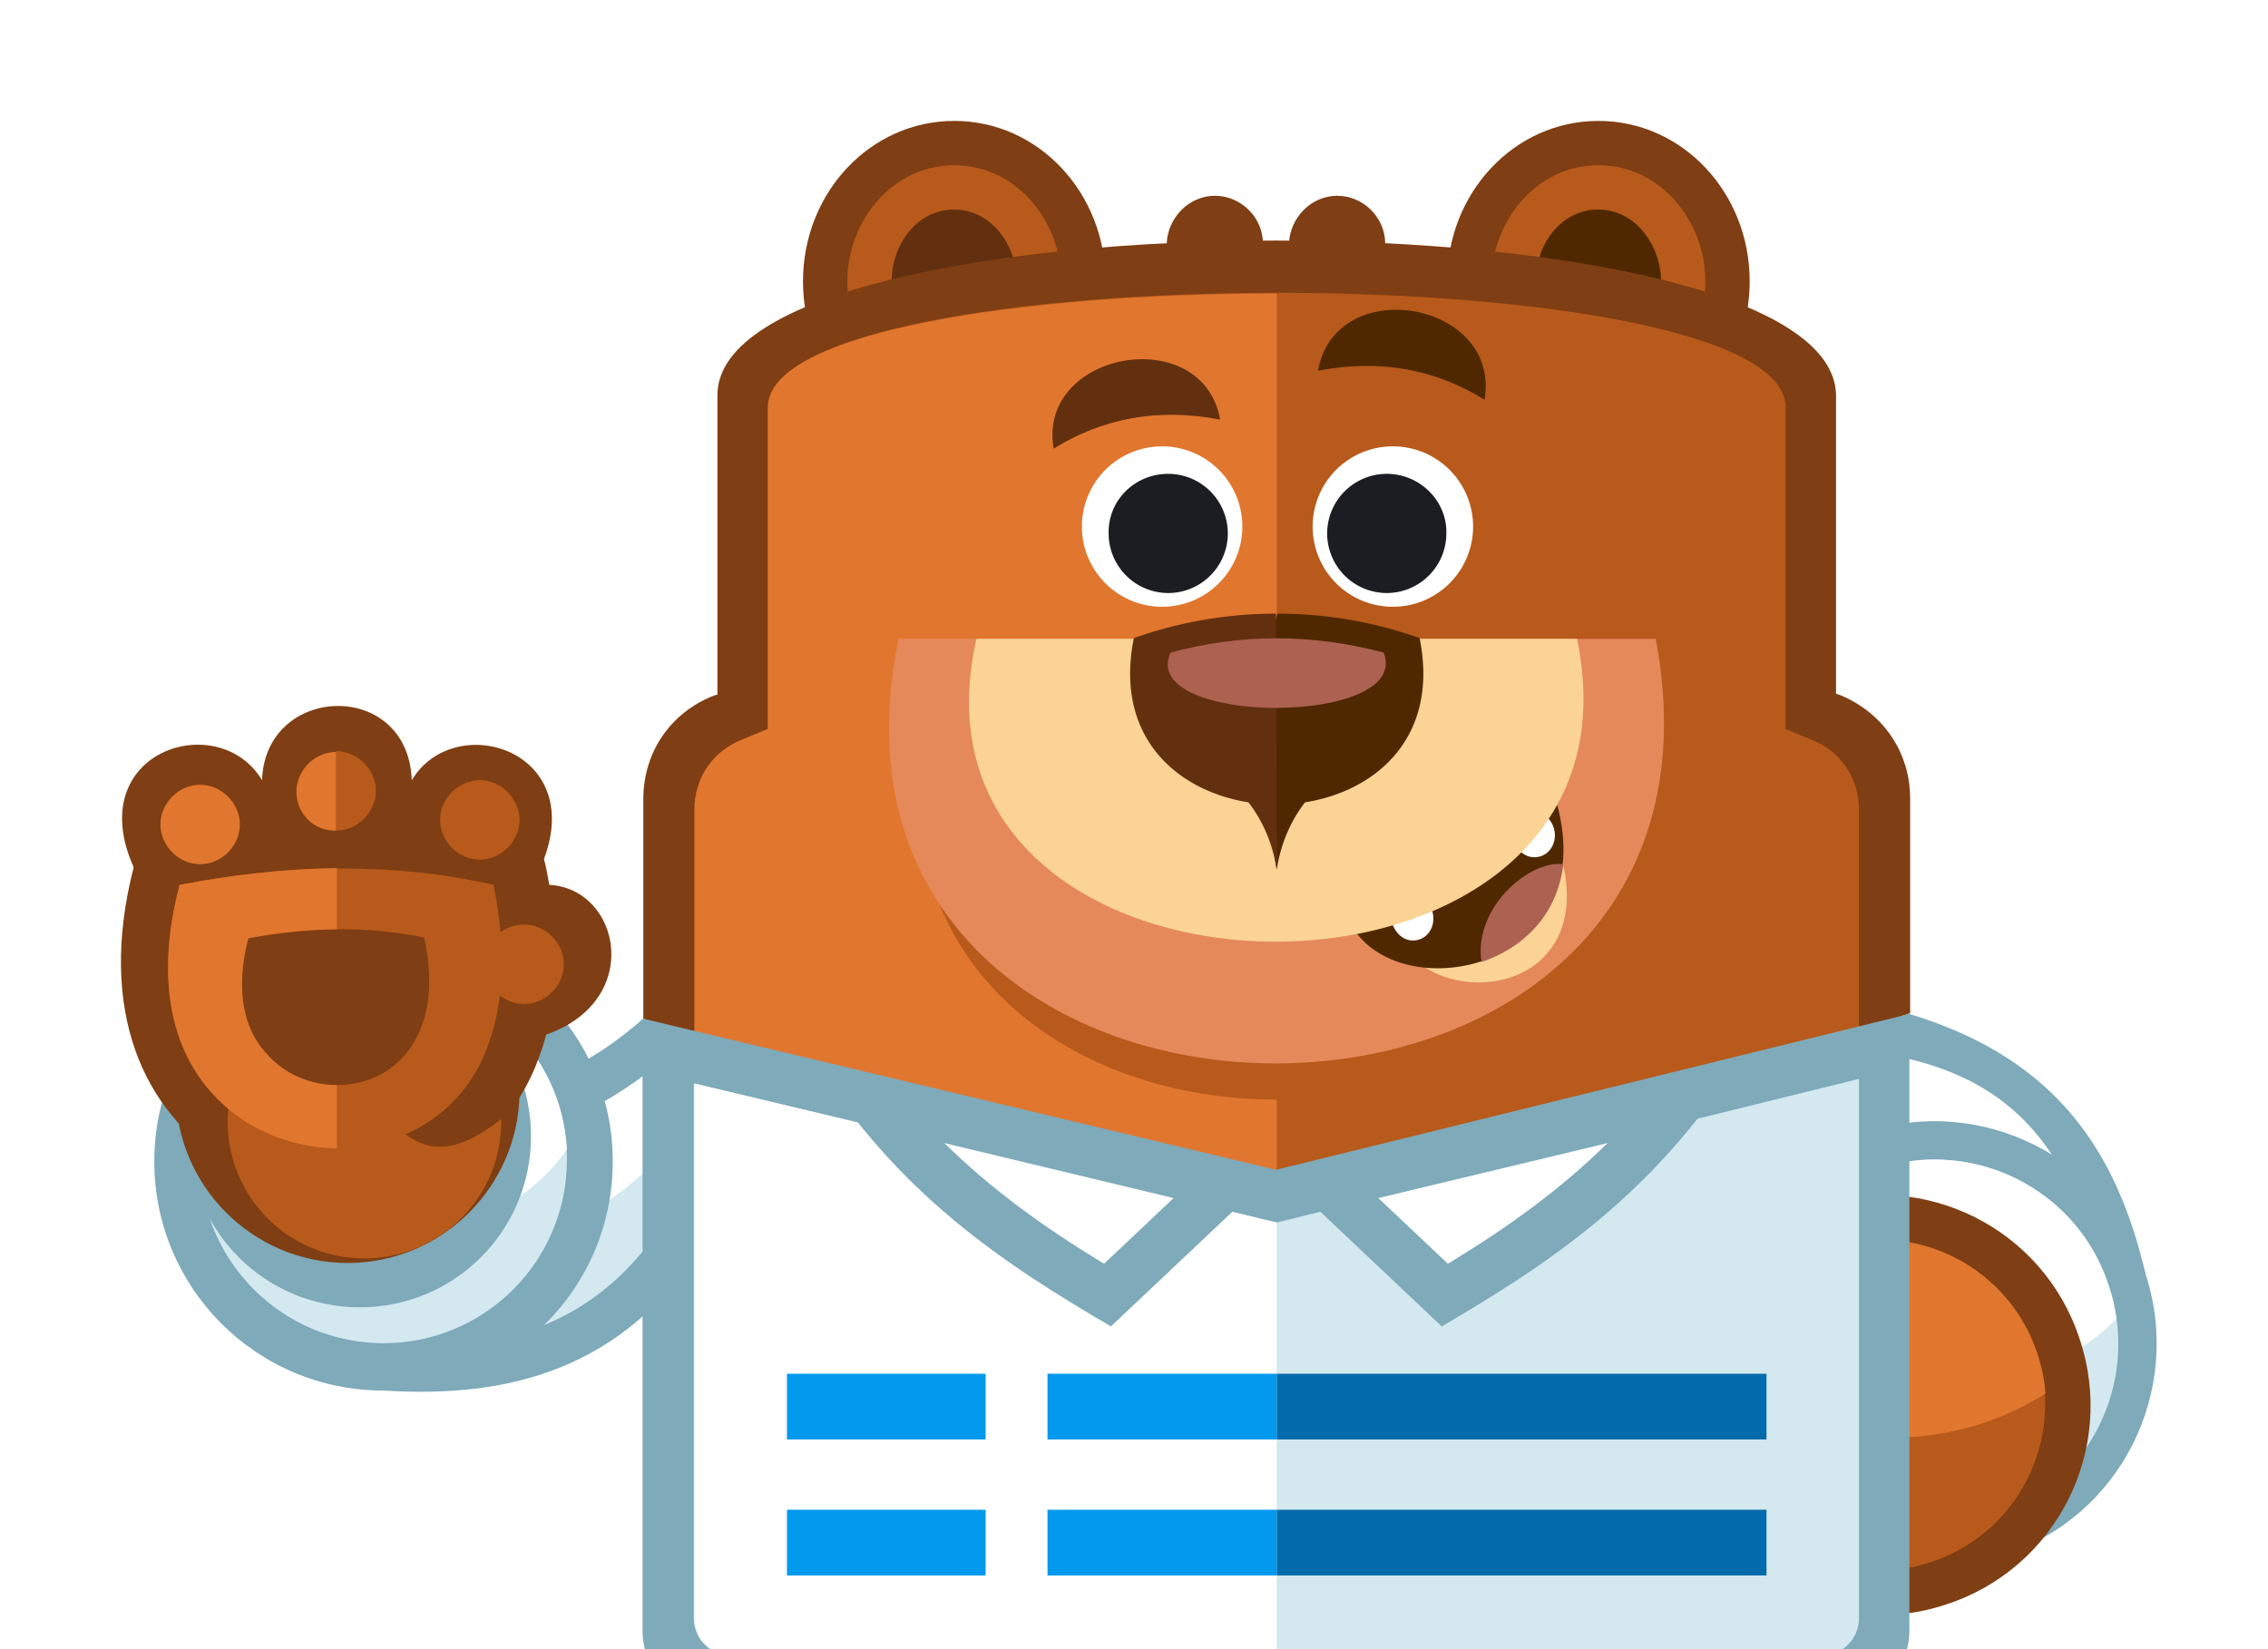 <svg width="187" height="136" fill="none" xmlns="http://www.w3.org/2000/svg"><g filter="url(#a)"><path d="M35.914 81.799c9.323 1.323 17.45-.882 24.128-6.804l11.151.63-6.048 17.765c-6.74 10.71-16.443 12.915-26.46 12.285l-2.771-23.876z" fill="#7EAABA"/><path d="m40.071 85.83 1.827 16.254c8.253-.063 14.931-2.772 19.908-10.332l4.41-12.725-4.914-.252c-6.237 5.103-13.356 7.307-21.23 7.055z" fill="#D3E8EF"/><path d="m40.071 85.83 1.134 9.64c11.403-1.387 20.349-6.049 24.948-16.443l-4.914-.252c-6.237 5.103-13.356 7.307-21.168 7.055z" fill="#fff"/><path d="M38.622 67.876c10.458 0 18.9 8.442 18.9 18.9 0 10.457-8.442 18.899-18.9 18.899-10.457 0-18.9-8.442-18.9-18.9 0-10.457 8.505-18.9 18.9-18.9z" fill="#7EAABA"/><path d="M38.623 71.53c-8.38 0-15.12 6.804-15.12 15.12 0 8.378 6.804 15.119 15.12 15.119 8.379 0 15.12-6.804 15.12-15.12.062-8.378-6.742-15.12-15.12-15.12z" fill="#D3E8EF"/><path d="M38.623 71.53c-5.103 0-9.702 2.52-12.411 6.489.504 7.938 7.119 14.237 15.12 14.237 5.103 0 9.701-2.52 12.41-6.488-.44-7.938-7.055-14.238-15.12-14.238z" fill="#fff"/><path d="M36.67 70.585c7.811 0 14.111 6.3 14.111 14.112 0 7.811-6.3 14.111-14.112 14.111-7.811 0-14.111-6.3-14.111-14.111 0-7.812 6.3-14.112 14.111-14.112z" fill="#7EAABA"/><path d="M35.662 66.805c7.812 0 14.174 6.363 14.174 14.175 0 7.811-6.362 14.174-14.174 14.174-7.812 0-14.175-6.363-14.175-14.174.063-7.812 6.426-14.175 14.175-14.175z" fill="#7F3E13"/><path d="M37.048 72.223A11.265 11.265 0 0 0 25.77 83.499c0 6.237 5.04 11.277 11.277 11.277 6.237 0 11.277-5.04 11.277-11.276-.063-6.237-5.103-11.277-11.277-11.277z" fill="#B85A1B"/><path d="M28.606 55.34c.252-7.939 12.032-8.38 12.347 0 3.465-5.797 14.301-2.584 10.9 6.488.188.756.314 1.449.44 2.142 5.86.315 7.812 9.513-.252 12.348-.693 2.52-1.7 4.725-3.15 6.489-6.93 5.922-9.135 1.07-12.852-2.961-3.59.126-13.481-2.457-10.71 6.804-6.3-3.97-10.394-12.096-7.307-24.129-4.284-9.576 6.993-13.167 10.584-7.182z" fill="#7F3E13"/><path d="M21.802 63.97c-1.512 5.796-1.575 12.348 2.583 17.073 5.796 6.615 17.576 6.3 22.05-2.016 2.393-4.536 2.267-10.143 1.26-15.057-8.632-1.953-17.388-1.638-25.893 0z" fill="#B85A1B"/><path d="M21.802 63.97c-1.512 5.796-1.575 12.348 2.583 17.073 2.646 3.023 6.489 4.598 10.395 4.661v-23.12c-4.347.063-8.694.567-12.978 1.386z" fill="#E1762F"/><path d="M27.472 68.38c-.82 3.213-.882 6.93 1.512 9.513 3.213 3.717 9.765 3.528 12.285-1.197 1.386-2.52 1.323-5.607.693-8.38-4.788-1.007-9.765-.818-14.49.064z" fill="#7F3E13"/><path d="M46.56 55.339c1.764 0 3.276 1.512 3.276 3.276 0 1.764-1.512 3.276-3.276 3.276-1.764 0-3.276-1.512-3.276-3.276 0-1.764 1.512-3.276 3.276-3.276zm-11.844 4.158c1.764 0 3.276-1.512 3.276-3.276 0-1.764-1.512-3.276-3.276-3.276v6.552z" fill="#B85A1B"/><path d="M34.716 59.497v-6.489c-1.764 0-3.276 1.512-3.276 3.276 0 1.827 1.45 3.276 3.276 3.213zm-11.213-3.78c1.764 0 3.276 1.512 3.276 3.276 0 1.764-1.512 3.276-3.276 3.276-1.765 0-3.276-1.512-3.276-3.276 0-1.764 1.511-3.276 3.276-3.276z" fill="#E1762F"/><path d="M50.214 67.246c1.764 0 3.276 1.512 3.276 3.276 0 1.764-1.512 3.276-3.276 3.276-1.764 0-3.276-1.512-3.276-3.276a3.254 3.254 0 0 1 3.276-3.276z" fill="#B85A1B"/><path d="M162.604 105.927c-.756-9.827-5.165-16.883-13.985-20.726l1.701-6.804 14.111-3.78c12.285 3.717 17.136 11.529 19.467 21.42l-21.294 9.89z" fill="#7EAABA"/><path d="m165.566 100.51 14.048-6.552c-2.457-8.19-6.552-13.545-15.182-15.624l-11.025 2.96-.504 1.828c6.804 3.969 10.899 9.89 12.663 17.388z" fill="#fff"/><path d="M149.06 107.565c-3.15-9.638 2.016-20.033 11.654-23.183 9.639-3.15 20.034 2.016 23.184 11.654 3.15 9.639-2.016 20.034-11.655 23.184-9.702 3.213-20.033-2.016-23.183-11.655z" fill="#7EAABA"/><path d="M152.083 106.557c2.583 8.001 11.214 12.285 19.152 9.639 8.001-2.583 12.285-11.214 9.639-19.152-2.583-8-11.214-12.284-19.152-9.638a15.017 15.017 0 0 0-9.639 19.151z" fill="#D3E8EF"/><path d="M181.504 99.753a14.04 14.04 0 0 0-.63-2.709c-2.583-8-11.214-12.284-19.152-9.638-2.457.819-4.599 2.142-6.174 3.905.126.945.315 1.764.63 2.71 2.646 8 11.214 12.284 19.152 9.638a15.254 15.254 0 0 0 6.174-3.906z" fill="#fff"/><path d="M145.595 112.29c-3.024-9.072 1.89-18.9 11.025-21.86 9.071-3.024 18.899 1.89 21.86 11.024 3.024 9.072-1.89 18.9-11.025 21.861-9.072 3.024-18.899-1.953-21.86-11.025z" fill="#7F3E13"/><path d="M149.122 111.156c-2.331-7.182 1.575-14.804 8.631-17.198 7.182-2.331 14.805 1.575 17.199 8.631 2.331 7.181-1.575 14.804-8.631 17.198-7.182 2.394-14.868-1.512-17.199-8.631z" fill="#B85A1B"/><path d="M148.556 104.73a13.811 13.811 0 0 1 9.198-10.835c7.181-2.331 14.804 1.575 17.198 8.631.378 1.134.63 2.267.693 3.401-8.82 5.607-20.285 4.347-27.089-1.197z" fill="#E1762F"/><path d="M85.683.971c6.93 0 12.474 5.922 12.474 13.23 0 7.308-5.544 13.23-12.474 13.23-6.93 0-12.474-5.922-12.474-13.23C73.21 6.893 78.754.97 85.684.97z" fill="#7F3E13"/><path d="M85.684 4.625c-5.103 0-8.82 4.6-8.82 9.576 0 4.914 3.717 9.576 8.82 9.576s8.82-4.6 8.82-9.576c0-4.977-3.718-9.576-8.82-9.576z" fill="#B85A1B"/><path d="M85.683 8.28c-3.15 0-5.165 2.96-5.165 5.921 0 2.898 2.079 5.922 5.165 5.922 3.15 0 5.166-2.961 5.166-5.922 0-2.898-2.079-5.922-5.166-5.922z" fill="#63300F"/><path d="M138.792.971c6.93 0 12.473 5.922 12.473 13.23 0 7.308-5.543 13.23-12.473 13.23-6.93 0-12.474-5.922-12.474-13.23 0-7.308 5.544-13.23 12.474-13.23z" fill="#7F3E13"/><path d="M138.792 4.625c-5.103 0-8.82 4.6-8.82 9.576 0 4.914 3.717 9.576 8.82 9.576 5.102 0 8.819-4.6 8.819-9.576 0-4.977-3.717-9.576-8.819-9.576z" fill="#B85A1B"/><path d="M138.791 8.28c-3.15 0-5.166 2.96-5.166 5.921 0 2.898 2.079 5.922 5.166 5.922 3.15 0 5.166-2.961 5.166-5.922 0-2.898-2.079-5.922-5.166-5.922z" fill="#4F2800"/><path d="M107.166 7.145c2.142 0 3.969 1.764 3.969 3.969 0 2.142-1.764 3.969-3.969 3.969-2.142 0-3.969-1.764-3.969-3.969.063-2.142 1.827-3.969 3.969-3.969zm10.08 0c2.142 0 3.968 1.764 3.968 3.969 0 2.142-1.763 3.969-3.968 3.969-2.142 0-3.969-1.764-3.969-3.969.063-2.142 1.827-3.969 3.969-3.969z" fill="#7F3E13"/><path d="M158.384 23.65v24.57l.252.063c3.591 1.45 5.859 4.725 5.859 8.568v17.703l-52.226 17.262-52.227-16.821v-18.08c0-3.907 2.268-7.183 5.86-8.569l.251-.063V23.588c0-17.01 92.231-17.01 92.231.063z" fill="#7F3E13"/><path d="M70.311 24.596v26.522L68.17 52c-2.394.945-3.906 3.15-3.906 5.733v18.648l48.005 15.435 48.006-15.813v-18.27c0-2.583-1.512-4.788-3.906-5.733l-2.142-.882V24.596c0-12.6-83.852-12.6-83.915 0z" fill="#B85A1B"/><path d="M70.311 24.596v26.522L68.17 52c-2.394.945-3.906 3.15-3.906 5.733v18.648l48.005 15.435V81.673c-16.631.063-33.263-10.836-28.853-32.382h28.853V15.21c-20.978 0-41.957 3.15-41.957 9.387z" fill="#E1762F"/><path d="M81.084 43.684h62.432c8.883 46.871-71.945 46.494-62.432 0z" fill="#E5895B"/><path d="M84.171 47.338c-.882 7.245.693 14.238 6.048 19.656 5.67 5.67 14.301 8.127 22.176 8.127 7.623-.063 15.687-2.457 21.293-7.875 5.607-5.418 7.371-12.474 6.615-19.908H84.171z" fill="#E5895B"/><path d="M122.726 69.199c4.221 5.418 16.443 3.213 12.789-8.253l-12.789 8.253z" fill="#FAD395"/><path d="M118.883 68.002c4.725 6.048 20.034 2.457 16.506-10.647l-16.506 10.647z" fill="#4F2800"/><path d="M122.978 64.852c.945-.252 1.827.378 2.142 1.386.252 1.008-.252 2.016-1.197 2.268-.945.252-1.827-.378-2.142-1.386-.252-.945.252-2.016 1.197-2.268zm10.017-6.867c.945-.252 1.89.378 2.142 1.386s-.252 2.016-1.197 2.268c-.945.252-1.89-.378-2.142-1.386s.252-2.079 1.197-2.268z" fill="#fff"/><path d="M129.152 70.333c3.339-1.134 6.237-3.78 6.741-8.064-2.772-.378-7.434 3.591-6.741 8.064z" fill="#AD6151"/><path d="M87.51 43.684h49.517c6.993 33.453-57.014 33.138-49.517 0z" fill="#FAD395"/><path d="M112.268 62.71c.315-2.016 1.071-3.906 2.331-5.544 5.922-.945 11.088-5.418 9.45-13.545a35.017 35.017 0 0 0-11.718-2.016l-2.393 7.686 2.33 13.42z" fill="#4F2800"/><path d="M112.269 62.71c-.315-2.016-1.071-3.906-2.331-5.544-5.922-.945-11.088-5.418-9.45-13.545a35.014 35.014 0 0 1 11.718-2.016l.063 21.105z" fill="#63300F"/><path d="M103.512 44.818c5.859-1.575 11.655-1.575 17.576 0 2.394 6.111-20.285 6.048-17.576 0z" fill="#AD6151"/><path d="M102.819 27.809a6.614 6.614 0 0 1 6.614 6.615 6.614 6.614 0 0 1-6.614 6.614 6.614 6.614 0 0 1-6.615-6.614 6.614 6.614 0 0 1 6.615-6.615z" fill="#fff"/><path d="M103.322 30.076a4.92 4.92 0 0 1 4.914 4.914 4.92 4.92 0 0 1-4.914 4.914 4.92 4.92 0 0 1-4.913-4.914c-.064-2.709 2.142-4.914 4.913-4.914z" fill="#1B1D23"/><path d="M121.844 27.808a6.614 6.614 0 0 0-6.615 6.615 6.614 6.614 0 0 0 6.615 6.615 6.614 6.614 0 0 0 6.615-6.615 6.614 6.614 0 0 0-6.615-6.615z" fill="#fff"/><path d="M121.34 30.076a4.92 4.92 0 0 0-4.914 4.914 4.92 4.92 0 0 0 4.914 4.914 4.92 4.92 0 0 0 4.914-4.914c.063-2.709-2.205-4.914-4.914-4.914z" fill="#1B1D23"/><path d="M107.606 25.604c-5.229-1.008-9.765-.063-13.733 2.394-1.386-8.064 12.284-10.458 13.733-2.394z" fill="#63300F"/><path d="M115.67 21.572c5.229-1.008 9.765-.063 13.734 2.394 1.386-8.127-12.285-10.521-13.734-2.394z" fill="#4F2800"/><path d="M164.432 74.617v50.84a6.184 6.184 0 0 1-6.174 6.174H66.153a6.184 6.184 0 0 1-6.174-6.174V74.995l52.227 12.474 52.226-12.852z" fill="#7EAABA"/><path d="m160.274 79.972-48.006 11.844L64.2 80.35v44.099a3.092 3.092 0 0 0 3.087 3.087h89.9a3.092 3.092 0 0 0 3.087-3.087V79.972z" fill="#D3E8EF"/><path d="M112.269 91.815 64.264 80.35v44.099a3.092 3.092 0 0 0 3.087 3.087h44.918v-35.72z" fill="#fff"/><path d="M112.268 104.289h40.382v5.418h-40.382v-5.418zm0 11.214h40.382v5.418h-40.382v-5.418z" fill="#036AAB"/><path d="M71.886 104.289h40.383v5.418H71.886v-5.418zm40.383 16.632v-5.418H71.886v5.418h40.383z" fill="#0399ED"/><path d="M88.266 100.761h5.102v24.696h-5.102v-24.696z" fill="#fff"/><path d="M74.09 78.397c12.727 3.024 25.452 6.11 38.115 9.134l-13.608 12.852c-8.82-5.166-17.576-10.899-24.506-21.986z" fill="#7EAABA"/><path d="M84.864 85.264c3.906 3.843 8.19 6.93 13.166 9.954l5.733-5.418-18.9-4.536z" fill="#fff"/><path d="M150.383 78.397c-12.726 3.024-25.452 6.11-38.114 9.135l13.607 12.851c8.82-5.166 17.514-10.898 24.507-21.986z" fill="#7EAABA"/><path d="M139.547 85.264c-3.906 3.843-8.19 6.93-13.167 9.954l-5.733-5.418 18.9-4.536z" fill="#fff"/></g><defs><filter id="a" x=".971" y=".971" width="185.85" height="148.66" filterUnits="userSpaceOnUse" color-interpolation-filters="sRGB"><feFlood flood-opacity="0" result="BackgroundImageFix"/><feColorMatrix in="SourceAlpha" values="0 0 0 0 0 0 0 0 0 0 0 0 0 0 0 0 0 0 127 0" result="hardAlpha"/><feOffset dx="-7" dy="9"/><feGaussianBlur stdDeviation="4.5"/><feColorMatrix values="0 0 0 0 0 0 0 0 0 0 0 0 0 0 0 0 0 0 0.1 0"/><feBlend in2="BackgroundImageFix" result="effect1_dropShadow_7198_51399"/><feBlend in="SourceGraphic" in2="effect1_dropShadow_7198_51399" result="shape"/></filter></defs></svg>
